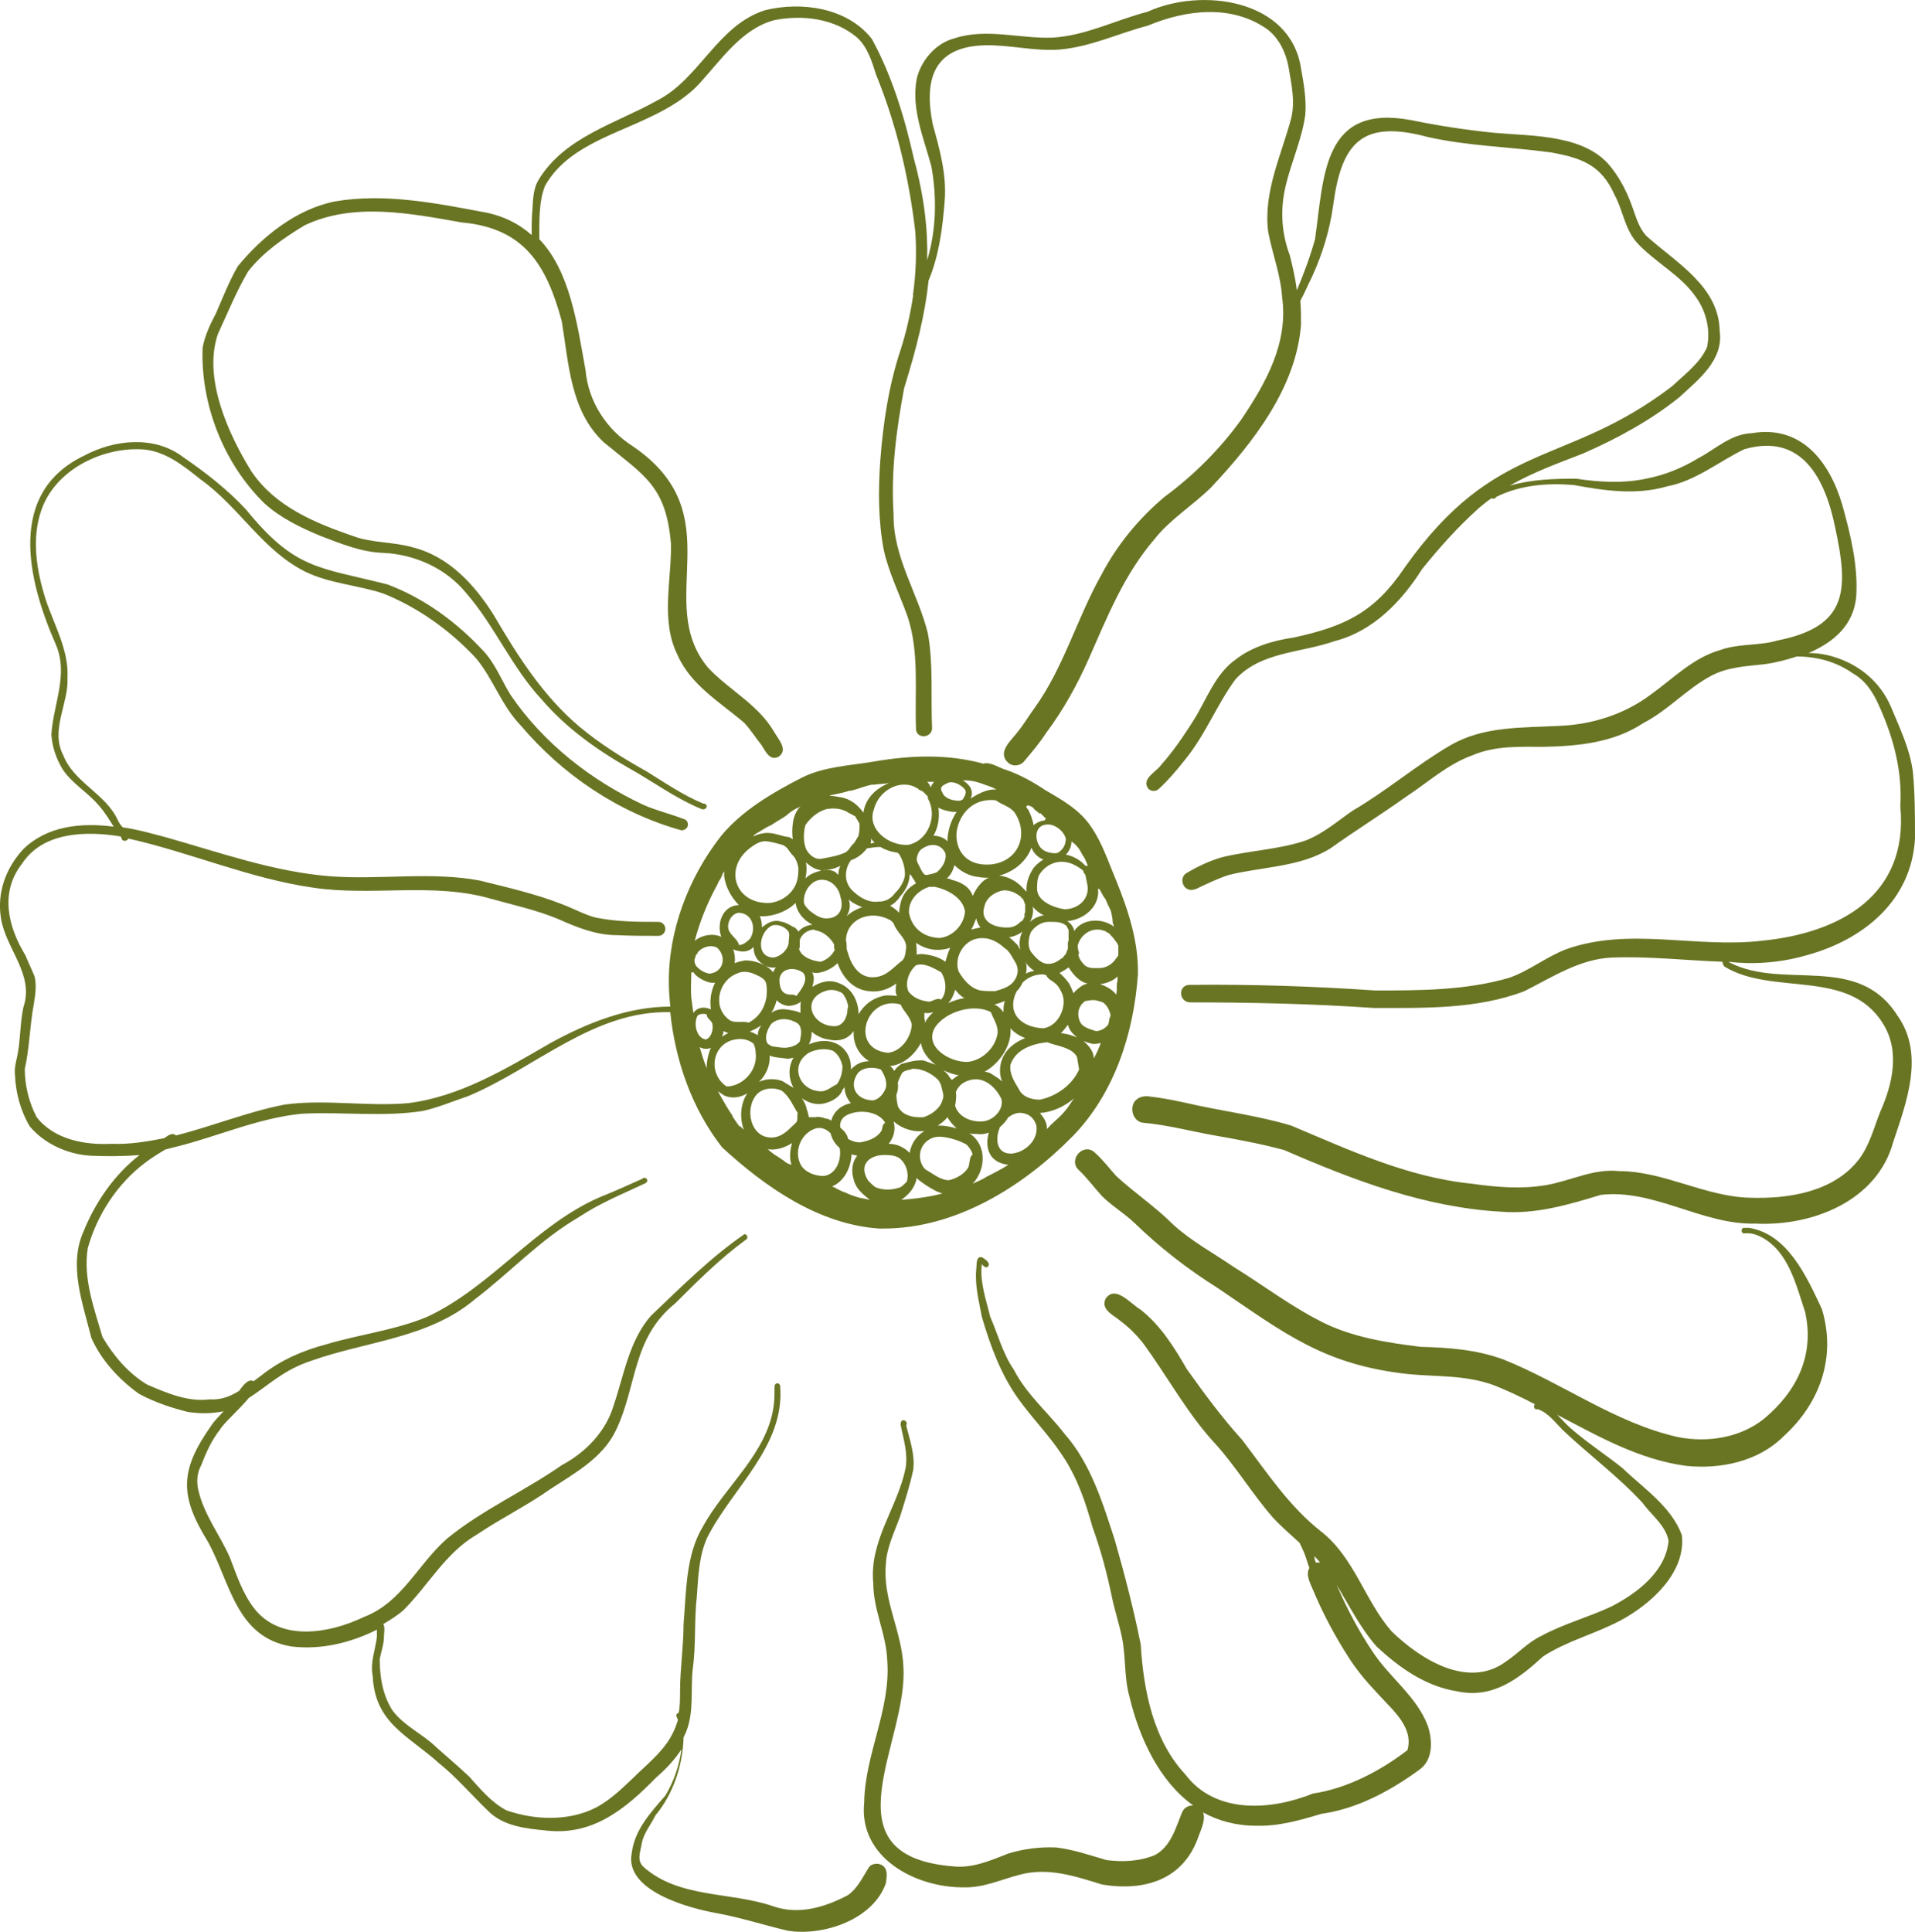 <?xml version="1.0" encoding="UTF-8"?><svg id="Ebene_2" xmlns="http://www.w3.org/2000/svg" viewBox="0 0 273.54 275.92"><defs><style>.cls-1{fill:#6a7524;}</style></defs><g id="Ebene_2-2"><g><path class="cls-1" d="M247.04,137.47l-.1-.1c3.2,.4,7.2,.2,11-.9,8.2-2.2,15.1-7.8,15.6-16.7,0-3.2,0-6.4-.3-9.5-.4-3.2-1.8-6.1-3-9-1.6-4-5-6.7-9.2-7.7-.9-.2-1.8-.3-2.7-.3,3.5-1.5,6.4-3.9,6.8-8,.3-4.4-.8-8.9-2-13.2-1.8-6.1-5.8-11.4-12.9-10.2-3,.1-5.2,2.3-7.7,3.6-2.3,1.4-4.8,2.4-7.4,2.9-3.3,.7-6.7,.5-10,0-3.2,0-6.4,.1-9.5,1,3.3-1.9,6.9-3.2,10.5-4.6,4.8-2.1,9.6-4.7,13.7-8,2.7-2.5,6.4-5.3,5.8-9.5-.1-6.4-6.3-9.8-10.5-13.6-1-1.1-1.4-2.5-1.9-3.9-.7-2-1.6-3.9-2.9-5.6-3.6-5-11.3-4.7-16.9-5.2-4-.4-7.9-1-11.8-1.8-12.7-2.4-12.5,7.8-13.8,17-.7,2.5-1.6,4.9-2.6,7.3-.2-1.7-.6-3.4-1-5-1.2-3.2-1.4-6.5-.6-9.9,.8-3.4,2.3-6.6,2.8-10.1,.2-2.2-.2-4.5-.6-6.7-1.5-9.9-14.2-11.6-21.9-8.1-4.6,1.2-8.8,3.4-13.5,3.7-4.7,.2-9.5-1.4-14.1,.1-2.7,.7-4.8,3.2-5.4,5.8-.8,4.3,1,8.4,2.1,12.5,.8,4.4,.7,9.1-.6,13.4,.1-4.4-.4-9-1.9-14.5-1.3-5.8-3.1-11.8-6-17.1-3.5-4.5-10.1-5.4-15.3-4.1-6.8,2.2-9.3,9.8-15.4,12.9-5.9,3.3-13.2,5.2-16.9,11.3-.8,1.3-.8,2.9-.9,4.4-.1,1.1-.1,2.3-.1,3.5-1.8-1.6-4.1-2.8-7-3.3-6.9-1.3-14.1-2.7-21.1-1.5-5.5,1.1-10.4,5-13.9,9.3-1.2,2.1-2.1,4.4-3.1,6.7-.8,1.5-1.6,3.2-1.9,4.9-.3,8.1,3,16.5,8.8,22.2,2.3,2.1,5.2,3.5,8.1,4.7,2.9,1.1,5.8,2.3,8.9,2.4,4.5,.2,9,2.2,11.9,5.8,4,4.6,6.5,10.6,10.7,15.1,3.5,4.1,8,7.3,12.6,9.9,3.4,1.9,6.6,4.3,10.3,5.8,.8,.2,1-.8,.2-.8-2.9-1.2-5.5-3-8.1-4.6-3.4-1.9-6.6-3.9-9.6-6.4-5.2-4.4-8.8-10.1-12.2-15.9-2.7-4.3-6.4-8.4-11.6-9.7-2.8-.8-5.8-.6-8.5-1.6-5.5-1.9-11.1-4.2-14.5-9.2-3.3-5.3-7-13.4-4.8-19.7,1.4-3,2.6-6,4.3-8.9,2.1-2.7,5.1-4.8,8.1-6.6,7-3.3,15-1.7,22.4-.4,8.9,.8,12.1,6,14.3,14.1,1,6,1.2,12.8,6,17.3,5.8,4.8,8.9,6.2,9.6,14.5,.1,5.2-1.5,10.9,.9,15.8,1.9,4.4,6.1,6.8,9.6,9.8,.9,1,1.6,2.1,2.4,3.1,.6,.9,1.2,2.4,2.5,1.7,1.4-1-.1-2.5-.7-3.6-2.3-3.9-6.4-5.9-9.4-9.1-7.9-9.5,3.6-21.8-10.7-31.6-3.8-2.4-6.4-6.4-6.8-10.9-1.2-6.6-2.2-14.1-6.6-18.7,0-2.5-.1-5.3,.8-7.6,3-5.4,9.5-7.2,14.7-9.7,2.8-1.3,5.6-2.9,7.6-5.2,3-3.3,5.9-7.6,10.5-8.8,4.1-.8,8.6-.2,11.8,2.5,1.5,1.4,2.1,3.4,2.7,5.3,2.9,7.1,4.7,14.7,5.6,22.4,.2,2.9,.1,5.9-.3,8.8,0,.1-.1,.2,0,.3-.4,2.7-1,5.3-1.8,7.8-1.7,5.1-2.5,10.5-2.9,15.8-.3,4.3-.3,8.6,.5,12.8,.7,3.2,2.3,6.4,3.4,9.5,1.7,5.1,1,10.7,1.2,16,0,1.5,2.2,1.4,2.3,0-.2-4.5,.2-9.1-.6-13.6-1.4-5.7-5-10.9-4.9-17-.4-6.1,.4-12.1,1.5-18,1.8-5.8,3-10.6,3.5-15.4,1.5-3.6,2-7.5,2.3-11.4,.3-3.7-.7-7.3-1.7-10.9-1.3-6.4,.1-11.1,7.4-11.3,3.5-.1,7.2,.9,10.8,.6,4.4-.4,8.3-2.3,12.5-3.4,5.5-2.3,12.1-3.1,17.2,.6,1.6,1.3,2.5,3.2,2.9,5.2,.4,2.5,1,4.9,.4,7.4-1.4,5.3-4,10.5-3.3,16.2,.6,3.2,1.8,6.2,2,9.4,.9,6.5-2.3,12.2-5.8,17.4-3,4.2-6.8,8-11,11.1-3.7,3.1-6.8,6.9-9,11.1-3.5,6.2-5.4,13.3-9.6,19.1-.8,1.1-1.5,2.3-2.4,3.4-.9,1.2-3,2.9-1.3,4.4,.7,.6,1.8,.4,2.3-.3,1.1-1.3,2.2-2.6,3.1-4,2.4-3.2,4.4-6.8,6-10.4,2.7-6.1,5.1-12.2,9.5-17.3,2.3-2.9,5.5-4.8,8.1-7.4,6-6.4,12.1-14.2,12.8-23.2,0-1.1,0-2.3-.1-3.4,.6-1.1,1.1-2.3,1.7-3.5,1.5-3.3,2.5-6.6,3-10.2,1.2-9,4.2-12.2,13.5-9.7,5.8,1.3,11.7,1.4,17.6,2.2,4.4,.8,7.2,1.8,9.1,6.1,1.2,2.2,1.4,4.7,3.1,6.7,2.6,2.9,6.4,4.7,8.6,8,1.4,2,2,4.6,1.5,7-1,2.3-3.2,3.9-5,5.6-15.3,11.7-25.1,7.4-38.2,25.9-4.3,6.4-8.5,8.4-15.9,10-2.8,.4-5.9,1.3-8.2,3.1-3,2.1-4.2,5.8-6.1,8.8-1.4,2.2-2.9,4.4-4.6,6.3-.7,1-2.9,2-1.8,3.4,.4,.4,1.1,.4,1.5,0,1.3-1.2,2.5-2.6,3.6-4,3-3.6,4.6-7.9,7.3-11.6,3.6-4,9.4-3.8,14.2-5.5,5.5-1.4,9.6-5.7,12.5-10.3,2.5-3.1,5.1-6,8.1-8.7,.6-.5,1.2-1,1.8-1.4,.2,.1,.5,.1,.7-.2,3.4-1.7,7.3-2,11-1.7,4.4,.8,8.9,1.5,13.4,.2,4.1-.8,7.3-3.5,11-5.3,8.3-2.4,11.6,4.3,13,11.2,1.9,8.8,1.9,14.1-8.2,16.1-2.6,.8-5.6,.4-8.3,1.4-3.8,1.1-6.6,4-9.8,6.3-3.7,2.8-8.3,4.3-13,4.5-5.4,.3-10.9,0-15.7,2.8-4.8,2.8-9.1,6.5-13.9,9.3-2.2,1.5-4.2,3.3-6.8,4.3-3.9,1.3-8,1.4-12,2.4-1.7,.5-3.4,1.3-4.9,2.2-1,.5-.8,2.1,.3,2.4,.3,.1,.7,0,1-.1,1.5-.7,3.1-1.5,4.7-2,4.8-1.2,10.2-1.1,14.5-3.8,3.5-2.5,7.2-4.8,10.7-7.3,3.2-2.1,6-4.7,9.6-6,3.3-1.4,6.8-1.2,10.2-1.2,4.9-.1,10-.6,14.2-3.4,3.5-1.8,6.1-4.8,9.6-6.7,2.4-1.3,5-1.4,7.7-1.7,1.5-.2,3.1-.6,4.6-1.1,2.8,0,5.6,.7,8,2.4,1.8,1,2.9,2.7,3.7,4.5,2.1,4.6,3.4,9.4,3.1,14.5,1.2,12.7-8.6,18.1-19.8,19.2-9.3,1.1-18.9-2-27.9,1.2-2.9,1.1-5.3,3.1-8.2,4.1-6.2,1.8-12.7,1.8-19.1,1.8-8.8-.6-17.7-.9-26.5-.8-1.7,0-1.6,2.4,0,2.5,8.8,0,17.6,.2,26.3,.8,7.2,0,14.7,.2,21.5-2.4,4-2,7.9-4.6,12.5-4.8,5.2-.2,10.5,.4,15.8,.6,0,.2,.1,.5,.3,.7,6.9,4.2,17.7,.2,22.6,8.1,2.5,3.9,1.4,8.7-.4,12.7-.9,2.3-1.5,4.7-3,6.7-3.6,4.7-10.1,5.7-15.7,5.5-6.4-.2-12.2-3.8-18.6-3.8-3.6-.4-6.9,1.4-10.4,2-3.5,.6-7.1,.3-10.6-.2-9.1-.9-17.5-4.8-25.8-8.3-5-1.5-10.2-2.1-15.3-3.3-1.8-.4-3.5-.7-5.3-.9-.5,0-1,.1-1.4,.4-1.3,.9-.7,3.3,.9,3.4,3.4,.3,6.7,1.2,10.1,1.8,3.4,.6,6.7,1.2,10,2.1,9.9,4.3,20.1,8.2,31,8.8,4.9,.4,9.6-1,14.2-2.4,7.6-.9,14.5,4.3,22.1,4.1,8.1,.4,17.4-3.2,19.7-11.7,1.9-5.7,4.5-12.5,.6-18-5.7-9-16.2-3.6-24-7.6Z"/><path class="cls-1" d="M249.84,175.37h-.7c-.5,0-.5,.8,0,.8,.9-.1,1.6,.1,2.4,.5,3.9,2,5,6.8,6.3,10.7,1.4,6.2-1.2,11.4-5.9,15.3-3.4,2.7-8,3.4-12.2,2.6-9-2-16.5-7.7-25-11.1-3.8-1.4-7.8-1.7-11.8-1.8-4.9-.6-10-1.4-14.4-3.7-4.3-2.2-8.1-5.1-12.3-7.7-2.9-2-6.1-3.7-8.7-6.1-2.5-2.5-5.5-4.5-8.1-6.9-.9-1-1.8-2.2-3-3.3-1.6-1.6-3.9,.9-2.4,2.4,1.2,1.1,2.2,2.5,3.4,3.8,1.3,1.3,3.1,2.4,4.5,3.7,3.7,3.6,7.7,6.7,12,9.4,9.6,6.5,15.2,11,27.3,12.3,4.2,.4,8.1,.1,12.2,1.6,2,.8,3.9,1.7,5.8,2.7-.3,.3,0,.9,.4,.7,1.5,.5,2.5,1.9,3.6,3,3.7,3.5,7.9,6.6,11.4,10.4,1.2,1.7,3.3,3.2,3.7,5.4-.4,4.4-4.5,7.5-8.2,9.4-3.2,1.5-6.9,2.5-10,4.2-1.9,.9-3.3,2.5-5.1,3.7-5.4,3.9-12.2-.4-16.3-4.4-3.8-4.4-5.3-10.5-10-14.2-4.6-3.6-7.8-8.5-11.3-13.1-2.9-3.2-5.4-6.6-7.9-10.1-1.8-3.1-3.7-6.2-6.6-8.5-1.4-.8-3.6-3.6-5-1.6-.8,1.6,1.2,2.4,2.1,3.2,1.2,.9,2.2,1.9,3.1,3,3.5,4.7,6.4,10.2,10.5,14.6,2.9,3.2,5.3,7.2,8.2,10.5,1.2,1.3,2.5,2.4,3.8,3.6,.2,.4,.4,.9,.6,1.3,.3,.7,.5,1.5,.8,2.3-.7,1,.4,2.7,.8,3.8,1.3,3,2.9,6,4.7,8.8,1.3,2.1,2.9,3.9,4.6,5.7,1.9,2.1,4.8,4.5,3.9,7.7-3.9,3-8.7,5.5-13.5,6.2-5.9,2.4-13.9,3-18.2-2.7-4.6-4.9-6-12-6.4-18.6-1-5-2.3-10-3.7-14.9-1.7-5.2-3.4-10.9-7.2-15.2-2.4-3.1-5.4-5.6-7.2-9.1-1.6-2.3-2.3-5.1-3.4-7.6-.6-2.5-1.5-4.9-1.2-7.5,.2,.2,.6,.7,.9,.3,.4-.5-.5-1.1-.9-1.3-.9-.2-.7,1.2-.8,1.8-.2,2.3,.4,4.5,.8,6.7,1.2,4.1,2.7,8.2,5.2,11.7,2,2.8,4.4,5.2,6.3,8.1,2.1,3.1,3.3,6.6,4.3,10.2,1.2,3.3,2.1,6.7,2.8,10.1,.4,1.9,1,3.7,1.4,5.6,.6,2.8,.3,5.8,1.1,8.6,1.4,5.9,4.3,12.1,9.1,15.5-.7,0-1.3,.3-1.6,1-.9,2.2-1.6,4.9-3.9,6.1-2.2,.9-4.6,1-6.9,.7-2.4-.7-4.7-1.5-7.2-1.8-2.3-.1-4.7,.2-6.9,.9-2.5,1-5.1,2.1-7.8,1.8-18.5-1.5-6.4-17.7-7.1-28.5-.2-5.1-3-9.6-2.5-14.7,.1-2.3,1.2-4.5,2-6.7,.7-2.2,1.4-4.4,1.9-6.7,.3-2.2-.5-4.3-1-6.4,.2-.2,0-.7-.3-.7-.4-.1-.5,.3-.5,.6,.4,2.1,1.1,4.1,.7,6.3-1.2,5.7-5.2,10.3-4.6,16.4,0,3.8,1.9,7.3,2,11.1,.5,6.9-3.2,13.3-3.3,20.2-.8,7.8,7.2,12.1,14.1,12.1,2.9,.1,5.4-1.1,8.1-1.8,4.1-1.1,7.9,.2,11.8,1.4,6.1,1,11.7-.7,13.8-7,.4-1,1-2.4,.6-3.3,2.2,1.2,4.7,1.9,7.6,1.9,3.2,.1,6.3-.8,9.3-1.7,5.1-.7,9.9-3.3,14-6.3,2-1.4,1.9-4.2,1.2-6.3-1.6-4.2-5.5-6.9-7.9-10.6-2-3-3.7-6.2-5.1-9.5,1.8,3,3.4,6.2,5.7,8.8,3.2,3,7,5.7,11.5,6.4,5.1,1.1,8.8-1.8,12.3-5,3.4-2.2,7.4-3.2,11-5.1,4.3-2.3,9.4-6.8,8.8-12.2-1.5-4.1-5.5-6.7-8.5-9.6-2.4-1.9-5-3.6-7.3-5.6-.7-.6-1.3-1.3-2-2,5.9,3.1,11.7,6.4,18.4,7.3,4.9,.5,10.3-.6,13.9-4.2,5.2-4.7,7.6-11.3,5.5-18.2-2.2-4.7-4.9-10.7-10.4-11.6Zm-61.9,47.8c-.1-.3-.2-.6-.2-.9,.3,.3,.6,.6,.8,.9h-.6Z"/><path class="cls-1" d="M125.94,266.37c-.6-.3-1.4-.2-1.8,.3-.9,1.4-1.6,3-3,4-3.2,1.7-7,2.9-10.7,1.6-6.1-2.1-13.4-1.1-18.5-5.6-1-.9-.5-2.1-.3-3.2,.2-1.5,1.3-2.8,2-4.2,2.5-3,3.9-7.1,4-11.1,.1-.3,.3-.6,.4-.9,1.1-2.8,.6-5.9,.9-8.8,.5-3.5,.2-7,.6-10.5,.2-2.8,.3-5.8,1.5-8.4,3.6-7.1,11.1-13,10.4-21.6,0-.2-.2-.4-.4-.4s-.4,.2-.4,.4c0,.9,0,1.8-.1,2.6-.8,6.9-6.9,11.6-10.1,17.4-2.5,4.1-2.4,9.3-2.8,14,0,3.2-.5,6.4-.5,9.6,0,1,0,2.1-.2,3.1-.2,0-.4,.2-.3,.5,.1,.2,.1,.3,.2,.5-.2,.6-.4,1.2-.7,1.8-1.1,2.3-3.1,4-4.9,5.7-1.9,1.8-3.7,3.7-6.1,5-3.9,2-8.8,1.8-12.8,.4-2.1-1.1-3.7-3-5.3-4.8-1.5-1.4-3-2.7-4.6-4.1-2-2-4.7-3.1-6.4-5.4-1.4-2.2-1.8-4.8-1.8-7.3,.2-1.1,.6-2.1,.6-3.2,0-.5,.2-1.4-.1-1.8,1-.6,2-1.2,2.9-2,3.6-3.6,6-8.2,10.5-10.8,3.4-2.3,7.1-4.1,10.5-6.5,3.5-2.3,7.4-4.4,9.3-8.3,3.1-6.4,2.3-13.2,8.5-18.2,3.2-3.2,6.4-6.4,10.1-9.1,.4-.2,.2-.8-.2-.8-4.8,3.3-9.1,7.6-13.4,11.7-3.1,3.6-3.8,8.4-5.3,12.8-1.1,3.7-4,6.7-7.4,8.5-5.3,3.7-11.4,6.4-16.4,10.5-4.2,3.7-6.4,9.1-11.9,11.2-4.8,2.3-11.8,3.6-15.6-1.2-1.7-2.2-2.5-4.7-3.5-7.3-1.4-3.2-3.7-6.1-4.5-9.6-.3-1.2-.2-2.5,.4-3.6,.7-1.8,1.5-3.6,2.7-5.1,.4-.8,2.7-2.8,4.1-4.5,2.7-1.7,4.9-4,8.9-5.3,7.8-2.8,16.8-3.2,23.4-8.8,5-3.8,9.3-8.5,14.8-11.7,3-2,6.2-3.3,9.4-4.8,.2-.1,.4-.2,.4-.4,.1-.4-.5-.6-.7-.3-2,.9-4,1.8-6,2.6-9.3,4-15.5,12.8-24.7,17.1-4.5,1.9-9.6,2.5-14.3,3.9-3.4,.9-6.5,2.2-9.3,4.4-.4,.3-.8,.6-1.2,.9-.8-.4-1.5,.6-2.1,1.4-1.3,.8-2.6,1.3-4.2,1.2-3.1,.4-6.1-.9-8.9-2.1-2.7-1.6-4.8-4.1-6.4-6.8-1.2-4.1-2.8-8.4-2.1-12.7,1.3-4.7,4.2-9.2,8.2-12.2,.9-.7,1.9-1.3,2.9-1.9,.5-.1,1.1-.3,1.6-.4,6-1.5,11.7-4.1,17.9-4.7,5.8-.3,11.6,.5,17.3-.4,2.2-.5,4.3-1.4,6.4-2.1,9.6-4,18-12.3,28.9-12,.7,6.9,3.1,13.8,7.4,19.3,6.2,5.7,13.8,11,22.4,11.6h.7c10.3,0,19.9-6,26.9-13.1,6-6.1,8.8-14.7,9.4-23.2,.1-4.7-1.4-9.2-3.1-13.4-1.1-2.6-2-5.4-3.6-7.7-1.6-2.4-4.1-3.8-6.5-5.2-1.8-1.2-3.6-2.2-5.6-2.9-1.1-.3-2.2-1.2-3.3-.9-5.1-1.4-10.4-1.2-15.6-.3-3.5,.6-7.1,.7-10.3,2.3-4.1,2.1-8.6,4.7-11.6,8.4-4.6,5.9-7.5,13.5-7.4,21,0,1.1,.1,2.2,.2,3.3-6,0-11.8,2.3-17.1,5.2-6.4,3.7-13,7.7-20.4,8.6-5.9,.5-11.8-.6-17.6,.2-5.2,1-10.3,3.1-15.5,4.4-.4-.4-1-.1-1.4,.2-.1,.1-.2,.1-.3,.2-2.5,.5-5,.9-7.5,.8-3.8,.2-8.2-.6-10.7-3.8-1.1-2.1-1.7-4.5-1.7-6.9,.7-3.1,.7-6.2,1.3-9.3,.2-1.3,.4-2.6,.1-3.9-.4-1-.9-2-1.3-3-2.5-4.1-3.7-9-.5-13.1,3-4.6,9.2-4.7,14.1-3.9,0,.1,.1,.1,.1,.2,.1,.6,.8,.5,1,.1,8.9,2,17.3,5.7,26.3,7,8.5,1.3,17.2-.8,25.5,1.6,3.2,.9,6.5,1.6,9.6,2.9,2.7,1.2,5.4,2.3,8.4,2.3,2,.1,4,.1,5.9,.1,.6,0,1-.5,1-1,0-.6-.5-1-1-1-3,0-5.8,0-8.9-.6-1.6-.4-3.2-1.3-4.8-1.9-3.8-1.5-7.8-2.4-11.8-3.4-6.9-1.3-14.2-.1-21.2-.6-8.1-.6-15.9-3.4-23.7-5.6-1.9-.5-4-1.1-6.1-1.4-.3-.3-.5-.6-.7-1-1.7-3.8-6.3-5.4-7.8-9.3-1.9-3.6,.8-7.4,.6-11.1,.2-3.9-1.9-7.5-3.1-11.1-1.3-4.1-2.1-8.7-.6-12.9,2-5.6,8.4-8.8,14.1-8.6,3.4,.1,6.1,2.3,8.6,4.3,5.5,3.9,8.9,10.2,15,13.2,3.5,1.7,7.5,1.9,11.1,3.1,5,2,9.6,5.3,13.3,9.3,2.4,2.9,3.6,6.7,6.3,9.5,6,7.1,14,12.5,22.9,15,.4,.1,.9-.2,1-.6,.1-.4-.1-.9-.6-1-1.8-.7-3.9-1.2-5.7-2-7.5-3.5-14.3-8.8-19-15.7-1.3-2.1-2.2-4.5-3.9-6.3-3.8-4.1-8.4-7.5-13.7-9.5-9.9-2.5-13.2-2.1-20.2-10.7-2.7-2.9-5.8-5.3-9-7.5-4.1-3.1-9.8-2.5-14.1-.2-11.1,5.3-8.1,17.8-4.1,26.9,1.9,4.3-.3,8.5-.6,12.9,.1,1.8,.7,3.5,1.6,5,1.4,2.1,3.6,3.3,5.2,5.2,.8,.9,1.4,1.9,2.1,3-4.7-.6-9.5-.1-12.9,3.2-2.5,2.7-3.8,6.2-3.2,9.9,.7,4.4,4.8,8,3.2,12.7-.5,2.3-.4,4.8-.9,7.1-.2,.8-.4,1.7-.3,2.6,.1,2.5,.8,5.1,2.1,7.3,2.1,2.5,5.4,4,8.7,4.2,2.3,.1,4.6,.1,7-.1-3.6,2.8-6.3,6.7-8,10.9-2.2,4.9-.1,10.3,1.1,15.2,1.4,3.2,4,6,6.8,8,2.2,1.2,4.6,2,7,2.6,2,.3,3.6,.2,5.1-.1-.6,.7-1.3,1.3-1.8,2.1-4.5,6.4-4.5,10-.4,16.6,3.2,5.9,4,13.6,11.9,14.9,4.2,.5,8.4-.5,12.2-2.4v1c-.2,1.8-1,3.7-.6,5.6,.3,6.8,5.1,8.5,9.5,12.5,2.5,2,4.6,4.5,7,6.8,2.2,2.2,5.4,2.5,8.4,2.8,6.6,.7,11.2-3.1,15.6-7.6,1.4-1.2,2.6-2.5,3.6-4-.3,2.3-1.1,4.6-2.3,6.6-2.1,2.4-4.4,4.9-4.8,8.2-1.1,5.4,8.2,7.9,12.2,8.6,3.3,.6,6.7,1.7,10.1,2.5,5.1,.8,12.2-1.6,14-6.8,.1-.9,.4-2-.6-2.6Zm-25-113.8c-.4-1-.7-2-1-3,.6,.3,1.1,.3,1.6,.1-.4,.9-.6,1.9-.6,2.9Zm-.1-4.1c-1.4-.2-1.8-2.3-1.2-3.4,.3-.3,.9-.3,1.3-.2,0,.6,.6,.8,.8,1.3,.2,.8-.1,2-.9,2.3Zm14.3-25.3c.6,.6,1.3,1,2,1.1,.04,.04,.07,.07,.11,.1-.24,.05-.48,.12-.71,.2-.6,.2-1.1,.5-1.5,.9,.2-.8,.2-1.5,.1-2.3Zm2.5,1.13v-.03c.8,0,1.6-.2,2.4-.6-.2,.4-.3,.9-.3,1.3-.1-.1-.3-.3-.4-.4-.49-.31-1.1-.35-1.7-.27Zm0,1.37c1.2,.1,2.2,1.2,2.4,2.4,.5,1.5,0,3-1.8,3.1-1,.1-1.8-.5-2.6-1.1-.3-.3-.7-.7-.8-1.1-.2-1.6,1.1-3.5,2.8-3.3Zm8.1-4.7c.7,.4,1.5,.7,2.4,.8,.2,.1,.3,.2,.4,.4,.5,.9,.8,2,.7,3-.2,.9-.7,1.7-1.4,2.4-.5,.7-1.3,1.2-2.2,1.2h-.1c-1.4,.2-2.6-.5-3.6-1.4-1.4-1.2-1.4-3.1-.4-4.5,.9-.3,1.7-.9,2.3-1.7,.7-.1,1.3-.2,1.9-.2Zm-1.4-.5c.1-.2,.1-.4,.1-.7,.1,.2,.3,.4,.5,.6h-.1c-.2,0-.3,.1-.5,.1Zm8.4,6.2h.8c1.9,.4,4,1.6,4.3,3.5-.1,1.9-1.8,3.7-3.7,3.8-2.2-.1-3.9-1.4-4.3-3.6-.1-1.8,1.3-3.2,2.9-3.7Zm-1.8-4c.1-.6,.3-1.1,.7-1.4,.2-.1,.3-.2,.5-.3,1-.5,2.3-.4,2.9,.9,.2,1-.4,2-1.2,2.7-.4,.2-1,.3-1.4,.4-.5,.1-.7-.5-.9-.8-.2-.5-.6-1-.6-1.5Zm16.6,7c0-.09-.02-.16-.06-.22,.4,.52,.94,.96,1.66,1.32h-.3c-.7,.2-1.3,.5-1.7,.9,.3-.6,.5-1.3,.4-2Zm-.3,3.5c.5-.8,1.5-1.5,2.5-1.5h.3c.8,0,1.6,0,2.2,.5,0,0,.1,0,.1,.1q.1,.1,.1,.2t.1,.1c0,.1,0,.2,.1,.2q0,.2,0,.3v1.1c0,.1,0,.3-.1,.4v.8c0,.2-.1,.4-.2,.6,0,.1-.1,.2-.1,.3l-.1,.1s0,.1-.1,.1l-.1,.1c0,.1-.1,.1-.1,.2q-.1,.1-.2,.1c-.6,.5-1.2,.8-1.9,.8-1,0-1.7-.8-2.3-1.5-.7-.8-.6-2-.2-3Zm6.1,8.7c-.2-.5-.4-1-.7-1.5-.3-.4-.8-1-1.3-1.4,.4-.2,.9-.5,1.3-.8,.3,.5,.8,1.1,1,1.3,.5,.5,1.1,.9,1.7,1-.3,.1-.6,.2-.9,.4-.4,.3-.8,.6-1.1,1Zm.5,6.3c-.5-.2-1.1-.4-1.6-.5-.2,0-.4-.1-.7-.1,.4-.4,.7-.8,1-1.2,.2,.8,.7,1.3,1.3,1.8Zm-6.1-9.5c-.5,.1-.9,.2-1.2,.4,.1-.4,.1-.7,.1-1.1,0-.2-.1-.4-.2-.6,.3,.5,.7,.9,1.3,1.3Zm1.2,.5c.2,0,.3,.1,.5,.1,.2,.6,.9,.8,1.3,1.2,.5,.4,.7,.9,1,1.5,.7,1.9-.6,4.6-2.7,4.9-2.8-.1-5.2-1.8-4-4.9,.1-.1,.1-.3,.2-.4,.3-.3,.6-.7,.8-1.2,.8-.8,1.8-1.2,2.9-1.2Zm-5.8,15.3c-.4-.4-.9-.7-1.7-1.2-.3-.1-.6-.2-.8-.2,2.2-1.2,3.9-3.8,3.7-6.2,.5,.6,1.3,1.1,2.1,1.4-2,.8-3.6,2.3-3.6,4.7,0,.5,.1,1,.3,1.5Zm-29.8,.9c-.3-.2-.7-.4-1-.6-.2-.1-.4-.3-.7-.4-1.07-.36-2.22-.29-3.24,.15,1-.91,1.63-2.33,1.54-3.75,.7,.3,1.5,.3,2.2,.4,.4,.1,.8,0,1.2-.1-.8,1.4-.7,3,0,4.3Zm-6.2-8l.1-.1c.5-.2,1-.5,1.5-.8-.3,.4-.5,.9-.5,1.4-.3-.2-.7-.4-1.1-.5Zm5.6,2.2c-.7,.2-1.5,0-2.3-.1-.2,0-.3-.1-.5-.2,0-.1-.1-.1-.2-.1-.7-.8-.1-2.3,.5-3,1.1-.9,2.6-.7,3.7,0,.7,.6,.5,1.7,.3,2.6,0,0-.1,.1,0,0-.2,.2-.4,.4-.6,.5-.3,.1-.6,.3-.9,.3Zm-2.6-4.9c.4-.5,.6-1.1,.8-1.8,.4,.4,.9,.7,1.6,.8,.7,0,1.3-.2,1.9-.6-.1,.2-.1,.4-.1,.6v1c-.6-.3-1.4-.4-2.1-.5-.8-.1-1.5,.1-2.1,.5Zm5.4,5.7c1-.5,2.3-.7,3.4-.3,.8,.5,1.2,1.3,1.4,2.2,0,1-.3,1.9-.8,2.6-.7,.3-1.3,.9-2.1,1-3.2,.1-4.8-3.7-1.9-5.5Zm.4-3c.7,.6,1.6,1,2.4,1.1,1.7,.4,2.9-.2,3.6-1.2-.1,1.7,.6,3.3,2.2,4.3-1.1,0-2,.5-2.6,1.2,.2-2.9-2.5-5.1-6-3.6,.3-.6,.4-1.2,.4-1.8Zm2.2-5.9c.8-.2,1.5,0,2.2,.4,.3,.4,.6,.9,.7,1.4,.1,.2,.1,.4,.1,.6-.1,.2-.1,.4-.1,.6-.1,.9-.6,2-1.7,2.1-3.4,.1-5.1-4-1.2-5.1Zm-1.6,16.2c1.3,.2,3.4-.7,3.8-2,.1-.1,.2-.3,.3-.4,0,.8,.3,1.6,.9,2.3-1.5,.3-2.5,1.3-2.8,2.5-.3-.2-.5-.3-.8-.3-.5-.2-1-.3-1.5-.2h-.9c-.1-.5-.2-.9-.3-1.1-.1-.6-.4-1.2-.7-1.6,.6,.4,1.2,.7,2,.8Zm4.1,1.8c1.6-1.1,4.8-.9,5.8,.9-.4,.2-.4,.7-.5,1.1-.7,1.1-1.9,1.5-3.1,1.7-.6,0-1.2-.2-1.7-.5-.1-.6-.5-1.1-1.1-1.6-.1-.5,0-1.1,.6-1.6Zm4.1-2.3c-2.3,0-3.6-1.9-2.2-3.9,.8-.9,2.3-.9,3.3-.5,.5,.8,.9,1.7,.7,2.6-.3,.8-.9,1.6-1.8,1.8Zm3.9-13.7c.4,1,1.4,1.7,1.6,2.9-.1,1.8-1.5,3.8-3.4,4-5.6-.5-3.2-8.3,1.8-6.9Zm-7.5-7.3c-.1-.3-.2-.5-.2-.8,0-.4,0-.7-.1-1,0-3,3.4-4.6,6.4-2.9,.1,.1,.3,.3,.4,.4,.4,1.3,1.8,2.1,1.8,3.4-.1,.8-.1,1.7-.8,2.1-1.1,.9-2.1,2.1-3.7,2.2-2.1,.2-3.3-1.6-3.8-3.4Zm.1-7.7c.5,.5,1.2,.8,1.9,1.1-.8,.3-1.6,.7-2.2,1.3,.4-.7,.6-1.5,.3-2.4Zm18.3,5.6c1.5-.3,2.8,.3,3.9,1.3,.8,.5,1.1,1.3,1.6,2.1,.5,.8,.4,1.8-.1,2.5-.6,1-1.8,1.3-2.8,1.6-.7,0-1.4,0-2.1-.1-1.4-.3-2.4-1.5-3.1-2.7-.7-1.9,.6-4.3,2.6-4.7Zm-.8-1.3c.3-.5,.5-1.1,.7-1.6,.1,.5,.3,.9,.6,1.3-.5,.1-.9,.2-1.3,.3Zm7,2.9c-.1-.2-.3-.5-.4-.7-.4-.4-.8-.8-1.2-1.1,.7-.1,1.4-.4,1.9-.8-.4,.8-.5,1.7-.3,2.6Zm-12.2,11.1c1.5-2.3,5.6-3.5,8-2.2,.4,1.1,1.2,2.1,.9,3.3-.4,1.9-2.2,3.6-4.2,3.8-2.5,.1-6.3-2.1-4.7-4.9Zm3.4,6.8c-.4,.2-.7,.5-1,.7,0-.1-.2-.3-.3-.4-.2-.4-.5-.7-.9-1,.7,.3,1.4,.6,2.2,.7Zm-3.3-1.5c-.6-.2-1.2-.4-1.7-.6-1.1-.1-2.1,.2-3.2,.5-.4,.3-.8,.6-1,1-.2-.3-.3-.5-.6-.7,1.9-.2,3.5-1.6,4.4-3.3,.2,1.2,1,2.3,2.1,3.1Zm-1.6-6.6v-.8c.5,.1,.9,0,1.3-.1-.4,.3-.7,.7-1,1.1-.1,.2-.1,.3-.2,.4,0-.2,0-.4-.1-.6Zm10.2-1.9c-.1,0-.1-.1-.2-.1,.5-.1,1-.3,1.5-.5-.2,.5-.2,1.1-.2,1.6-.3-.4-.7-.8-1.1-1Zm-4.5-1c-.8,.1-1.6,.4-2.3,.7,.5-.5,.8-1.2,1-1.9,.4,.5,.8,.9,1.3,1.2Zm-2.7-5.2c-.9-.7-2.2-1-3.3-1.1-.3,0-.6,0-.8,.1,0-.6,0-1.2-.1-1.7,.9,.6,1.9,1,3.1,1,.6,0,1.3-.1,1.8-.3-.3,.6-.5,1.3-.7,2Zm-.6,1.5c.7,1.1,.9,2.8,0,3.9-.6-.3-1.1,.2-1.7,.3-1.1-.1-2.3-.5-3-1.5-.5-1.3,.1-2.8,1.1-3.7,1.2-.4,2.5,.4,3.6,1Zm-6.8,21.3c.9,.8,2.1,1.3,3.3,1.4h1.1c-1.1,.6-1.9,1.8-2.1,3.1-.7-.7-1.7-1.3-3-1.3,.8-1,1-2.1,.7-3.2Zm4.3-.6c-1.4,.1-3.1-.2-3.7-1.6-.1-.5-.2-1-.2-1.6,.2-.5,.3-1.1,.2-1.7,.1-.4,.3-.8,.5-1.2,.2-.5,.8-.6,1.3-.7q.1,0,.2-.1c1.4-.1,2.8,.6,3.8,1.6,.2,.3,.3,.5,.4,.8,.1,.6,.5,1.4,.2,2-.3,1.2-1.5,2.1-2.7,2.5Zm3.4,0c.3,.6,.8,1.1,1.3,1.6-.7-.2-1.6-.4-2.4-.4h-.3c.5-.3,1-.7,1.4-1.2Zm1.1-1.6v-.1c.1-.6,.2-1.3,.1-1.9,.4-1,1.2-1.6,2.5-1.8,1.8-.2,3.3,1.3,4,2.8,.4,1.6-1.3,3.2-2.8,3.2-1.5,.1-3.3-.6-3.8-2.2Zm10-28.6v.8c0,.1,0,.2-.1,.3v.5s0,.1-.1,.1v.1c0,.1-.1,.1-.1,.2q-.1,.1-.2,.2-.1,.1-.2,.1c-.4,.5-1.1,.8-1.7,.8-1.9,.1-4.2-.8-3.4-3.1,.3-1.2,1.5-2,2.7-2.2h.1c.8,0,1.6,.3,2.2,.8,.1,0,.2,.1,.2,.2l.1,.1c.1,0,.1,.1,.2,.2,.1,.1,.1,.2,.1,.2q0,.1,.1,.2c0,.1,0,.2,.1,.3v.2Zm-6.5-3c-.2,.2-.7,.9-1,1.6-.4-1.3-1.7-2-3-2.3-.2-.1-.4-.2-.7-.2,.6-.5,.9-1.2,1.1-1.9,.7,.7,1.6,1.3,2.8,1.6,.6,.1,1.2,.2,1.7,.2h.4c-.5,.2-.9,.5-1.3,1Zm-11.3,2.6c-.1,.5-.2,.9-.2,1.4-.4-.4-.9-.8-1.3-1,.6-.3,1.1-.8,1.5-1.4,.8-.9,1.3-2,1.3-3.1,.2,.1,.3,.3,.4,.5,.2,.2,.3,.5,.5,.8-1.1,.6-1.9,1.5-2.2,2.8Zm-4.5,12.6c1.5,.2,2.8-.3,3.9-1.1-.1,.4-.1,.7-.1,1.1,0,.3,.1,.5,.2,.7-.5-.1-1.1-.1-1.6-.1-1.8,.3-3.1,1.3-3.9,2.7,0-1.8-.9-3.7-2.7-4.4-1.3-.6-2.7-.3-3.9,.5,.1-.4,.2-.8,.2-1.2,0-.3-.1-.6-.2-.9,.2,.1,.4,.1,.7,.1,1-.1,2.1-.6,2.9-1.4,.7,2,2.2,3.8,4.5,4Zm-7.7-8.7c1.2,.2,2.1,1,2.7,2v.3c0,.2,0,.3,.1,.5-.4,.8-1.1,1.4-2,1.7-1.1-.1-2.7-.6-3.1-1.8,.1-.2,.1-.4,.1-.6v-.7c.3-.9,1.1-1.4,2-1.5,.1,0,.1,.1,.2,.1Zm-1.7,6.1c.8,1-.3,2.4-1,3.3-.1-.1-.3-.2-.5-.2-.3,0-.6,0-.9-.1-.9-.3-1-1.3-1-2.1,.2-1.7,2.3-1.8,3.4-.9Zm-2.1-4.2c-.2,1-1.2,1.9-2.2,2-2.6-.1-2-3.8-.1-4.6,.8-.2,1.8,.2,2.3,.9,.2,.5,0,1.1,0,1.7Zm-3.6,3c.6,.4,1.2,.5,1.8,.4-.2,.2-.3,.5-.4,.7-.9-1.1-2.6-1.7-4-1.7-.5,.1-1,.2-1.5,.4,.1-.7,0-1.3-.2-2,.2,.1,.3,.2,.5,.2,1,.3,1.8,.1,2.4-.5,0,1,.4,1.9,1.4,2.5Zm-1.9-3.7c-.3,.3-.8,.8-1.4,.9h-.2c-.1-.8-1.3-1.4-1.5-2.3-.2-1,.5-2.2,1.5-2.3,2,.1,2.5,2.3,1.6,3.7Zm-1.9,5c.8-.4,1.6-.3,2.4,0,.6,.3,1.6,.6,1.8,1.4,.4,2.2-.4,4.5-2.5,5.6-.9-.3-2.1,.2-2.9-.5-2.3-1.8-1.4-5.5,1.2-6.5Zm-1.2,8.5c-.3,.1-.6,.3-.9,.5,.1-.3,.2-.5,.2-.8,.2,.1,.4,.2,.7,.3Zm1,.9c1.1-.2,2,.1,2.6,.6,.2,.4,.3,.9,.3,1.3,.3,2.3-1.5,4.5-3.8,4.8h-.4c-.4-.3-.7-.6-1-1-1.5-2.2-.4-5.3,2.3-5.7Zm1.2,12.9l-.5-.5c-.1,0-.2,0-.2-.1-.1-.1-.2-.3-.3-.4-.1-.2-.3-.4-.4-.6,0,0,0-.1-.1-.1,0-.1-.1-.1-.1-.2v-.1c-.1-.1-.1-.2-.2-.3-.1-.1-.1-.2-.2-.3-.2-.3-.3-.5-.5-.8-.4-.7-.8-1.4-1.2-2.1,.3,.2,.6,.4,.9,.6,1.1,.5,2.3,.3,3.3-.3-1,1.5-1.1,3.5-.5,5.2Zm6.8,5c-.1,0-.2-.1-.3-.1-.3-.1-.6-.3-.8-.5-.3-.2-.6-.4-.9-.6-.4-.2-.7-.5-1-.7-.1-.1-.2-.2-.4-.3h.3c.9,.1,2.1-.2,3.2-.9-.3,1-.4,2.1-.1,3.1Zm.8-6.2c-.2,.3-.5,.5-.8,.8-.7,.7-1.6,1.5-2.8,1.5-3,.1-4-4.1-2.1-6.2,.9-.9,2.4-1,3.5-.5,1.1,.8,1.6,2.1,2.3,3.2-.1,.4,0,.8-.1,1.2Zm.4,5.9c-.8-1.9,.3-4.3,2.3-4.9,.8-.2,1.5,.1,2.1,.7,.2,.8,.6,1.5,1.3,2.1,.3,1.7-.5,3.8-2.3,4-1.3,0-2.9-.6-3.4-1.9Zm8.5,5c-.7-.2-1.3-.4-1.9-.7-.6-.2-1.2-.5-1.7-.8-.1,0-.2-.1-.3-.1,1.7-.7,2.7-2.6,2.8-4.6,.2,.1,.5,.1,.8,.2-.7,.9-.9,2.1-.5,3.4,.3,1.3,1.3,2.1,2.3,2.9-.5-.1-1-.2-1.5-.3Zm2.3-1.5c-.4-.3-.7-.6-1-.9-1.4-2.1-.1-3.6,2.1-3.7,.8,0,1.7,0,2.4,.5,1,.9,1.3,2.2,1,3.3-.3,.3-.6,.6-.9,.8-1.1,.4-2.4,.5-3.6,0Zm8.3,1.2c-1.5,.3-3.1,.5-4.6,.6,1.2-.8,2-1.9,2.2-3.1,.4,.4,.9,.7,1.3,1,.8,.5,1.6,1,2.4,1.2-.4,.1-.9,.2-1.3,.3Zm5-4.1c-.5,1-1.8,1.7-2.8,1.9-1.2,0-2.2-.9-3.3-1.5-.1-.1-.2-.2-.3-.3-1.4-2,.1-4.6,2.5-4.4,1.2,.1,2.5,.5,3.6,1.1,.4,.4,.7,.8,.9,1.4-.5,.4-.4,1.2-.6,1.8Zm2.5,1.5c-.6,.3-1.2,.6-1.9,.9,1.5-1.6,2-4.3,.6-6.2-.3-.4-.7-.8-1.1-1,.4,.1,.8,.1,1.2,.1,.5,.1,1.1,0,1.6-.2-.6,2.1,0,4.3,2.8,4.6-1.1,.7-2.3,1.3-3.5,1.9,.1,0,.2-.1,.3-.1Zm3.7-3.4c-2.3,.1-2.4-2.2-1.7-3.8,.5-.4,.9-.9,1.2-1.4,.6-.4,1.2-.7,1.9-.6,1.1,.1,1.8,.8,2.1,1.8,.3,2.1-1.6,3.8-3.5,4Zm8.8-7.8c-.2,.3-.4,.6-.6,.9-.6,.9-1.3,1.6-2.1,2.3-.3,.3-.6,.5-.8,.8-.1,0-.1,.1-.1,.1-.07,.07-.13,.13-.2,.2v-.2c0-.8-.5-1.5-1-2.1,1.7-.1,3.5-.9,4.9-2.1,0,0,0,.1-.1,.1Zm-4.8,.1c-1.2,0-2.5-.4-3-1.5-.6-1-1.4-2.2-1.2-3.5,.7-2.1,3-3,5.3-3.2q.1,0,.2,.1c1.5,.5,3.3,.7,4,2,.1,.6,.2,1.2,.3,1.8-1,2.2-3.2,3.8-5.6,4.3Zm7.7-5.9c0-1-.7-1.8-1.5-2.5,.4,.2,.8,.3,1.2,.4,.4,.1,.9,0,1.3-.1-.3,.8-.6,1.5-1,2.2Zm2.3-5.9c-.1,.3-.1,.6-.2,.9v.1c-.4,.6-1.1,1-1.8,1-1-.3-2-.6-2.3-1.4-.5-1.2-.1-2.3,.8-2.9,.3,0,.5-.1,.8-.1,.5-.1,1.1,.1,1.7,.3,.6,.4,1,1.2,1.1,1.9,0,.1-.1,.2-.1,.2Zm1-4.8c0,.6,0,1.1-.1,1.6-.5-.7-1.4-1.2-2.3-1.5,.9-.1,1.9-.5,2.5-1.1,0,.4,0,.7-.1,1Zm0-5.8c0,.1,.1,.1,.1,.2s.1,.1,.1,.2v1.4l-.1,.1c0,.1-.1,.2-.2,.3-.5,.8-1.4,1.4-2.4,1.4-.7,0-1.5,.1-2.1-.4-.4-.4-.8-.9-.9-1.5q0-.1,.1-.2c-.1-.4-.2-.7-.2-1.1,.3-1.3,1.5-2.3,2.8-2.3,.2,0,.5,0,.7,.1,.1,0,.2,.1,.4,.1,0,0,.1,0,.1,.1,.1,0,.1,.1,.2,.1,.2,.1,.4,.2,.5,.4,.2,.2,.4,.4,.6,.7,.1,.1,.2,.3,.3,.4Zm-2.7-7.7h.2c.2,.4,.4,.7,.6,1.1,.2,.2,.4,.6,.5,.9,.2,.5,.5,.9,.6,1.4s.2,.9,.2,1.4c.1,.2,.1,.4,.2,.6-1.7-1.3-4.5-1.2-5.7,.6-.1-.6-.5-1.1-1-1.4,2.4-.2,4.7-2.1,4.4-4.6Zm-4.8,2.9c-1.4-.2-3.9-1.1-3.9-2.9,0-.6,0-1.4,.3-2,.5-.8,1.2-1.4,2.1-1.7,1.5-.5,3,.1,4.2,1.1,0,.3,.2,.4,.3,.6,.1,.5,.2,1,.3,1.5,.3,2-1.4,3.4-3.3,3.4Zm1.6-9.2c.5,.5,.7,.9,.9,1.3,.1,0,.1,.1,0,0,0,.1,.1,.1,.1,.2,0-.03,0-.04,0-.05,.17,.25,.32,.5,.41,.75,.1,.2,.2,.4,.3,.7v.1h-.3c-.8-.9-1.8-1.4-2.8-1.6,.5-.5,.8-1.2,.8-1.9,.2,.2,.4,.3,.6,.5Zm-1.4-.9c0,.6-.2,1.2-.6,1.6-.3,.3-.5,.5-.9,.5-.7,0-1.6-.2-2.1-.8-.9-1.1-.9-3.2,.9-3.3,1.1-.1,2.4,.9,2.7,2Zm-5.3-4.7h.1s.1,0,.1,.1h.1q.1,0,.2,.1l.1,.1s.1,0,.1,.1l.1,.1,.1,.1s.1,0,.1,.1c-.1-.1-.2-.1-.3-.2,.3,.2,.6,.4,.8,.6,.2,0,.3,0,.3,.1l.7,.7c-.1,0-.2,.1-.2,.2-.7,.1-1.3,.4-1.6,.7-.1-.7-.4-1.5-.8-2.3-.1,0-.1-.1-.2-.2-.1-.2,.1-.4,.3-.3Zm.4,6c.3,.8,.9,1.4,1.7,1.7-.5,.3-1,.7-1.4,1.2-.8,1.2-1.1,2.4-1,3.4-.2-.2-.4-.4-.6-.6-.8-.9-2.1-1.6-3.3-1.7,2.2-.6,3.9-2.1,4.6-4Zm-2.4-5c2.1,3.2,.5,7-3.4,7.4-3.6,.3-5.1-2.1-4.9-4.6,.3-2.3,2-4.6,4.9-4.6,.3,0,.6,0,.8,.1,.8,.6,1.9,.8,2.6,1.7Zm-7-4.6c1,0,1.9,.3,2.7,.6,.6,.2,1.2,.4,1.7,.7-1.2-.1-2.4,.5-3.4,1.1-.1,.1-.2,.1-.3,.2,.5-1.1-.1-2-1.1-2.6h.4Zm-3.5,1.1c0-.3,.6-.6,1.1-.8,.8-.2,1.8,.4,2.3,1,.3,.5-.1,1-.3,1.4-.2,.1-.3,.2-.5,.2-.8,0-1.8-.2-2.3-.9-.1-.3-.4-.6-.3-.9Zm1.1,3.3c.4,.1,.7,.1,1.1,.1-.8,1.2-1.3,2.7-1.3,4.2q-.1-.1-.2-.2c-.5-.4-1.2-.6-1.8-.6,.7-1.2,.9-2.7,.7-4,.4,.2,.9,.4,1.5,.5Zm-2.1-4.2c-.2,.2-.4,.5-.5,.8-.1-.3-.3-.6-.5-.8h1Zm-2.5,.9h.1l.1,.1,.1,.1s.1,0,.1,.1h.1c.1,0,.1,.1,.2,.1s.1,.1,.2,.1c.1,.1,.2,.2,.4,.4q.1,.1,.2,.2,.1,.1,.1,.2v.2c1.4,2.4,.1,6-2.8,6.6-2.7,.2-6-2.2-4.9-5.1,.5-2,2.4-3.5,4.3-3.5,.6,0,1.2,.1,1.8,.5Zm-12.2,1c.5-.1,.9-.2,1.4-.3,.46-.09,.92-.26,1.38-.37-.02,.01-.04,.03-.08,.07,.5-.1,1-.3,1.4-.4h-.1c.5-.1,.9-.3,1.4-.4,.3-.1,.6-.1,.8-.1,.6-.1,1.3-.1,1.9-.2h.1c-2.2,.9-3.4,2.5-3.6,4.2-.8-1.1-1.9-2-3.3-2.2-.5-.1-1.1-.2-1.6-.2,.1,0,.2-.1,.3-.1Zm-3.7,4.3c.7-1.1,1.9-2,3-2.3,1.1-.2,2.3-.1,3.3,.6,.3,.1,.5,.3,.8,.4,.2,.3,.4,.7,.6,1,.1,.6,0,1.2-.1,1.8-.2,.3-.4,.7-.6,1q-.1,.1-.2,.2c-.1,.1-.3,.3-.4,.5-.2,.3-.4,.5-.7,.7-1.1,.5-2.4,.7-3.5,.9-.9,.1-1.7-.6-2.1-1.4-.4-1-.4-2.3-.1-3.4Zm1,14.2c-.8,.1-1.5,.4-2,1-.1-.2-.2-.3-.3-.4-.2-.2-.4-.3-.5-.3-.3-.2-1-.6-1.5-.7h-.1c-1-.4-2,.1-2.8,.8,0-.6-.1-1.1-.3-1.6,1.7,.1,3.8-.6,5.1-1.9,.2,1.4,1.2,2.5,2.4,3.1Zm-8.2-12.9c.5-.3,1-.6,1.5-.9,.3-.2,.6-.3,.8-.4,.7-.5,1.5-.9,2.2-1.4,.4-.4,.9-.7,1.4-1h.1c.2-.1,.3-.2,.5-.3-.6,.6-1,1.5-1.1,2.5-.1,.7-.1,1.5,0,2.2-.2-.1-.3-.2-.5-.3-1.1-.1-2-.6-3.1-.6-.7,0-1.4,.2-2.1,.5,.1-.1,.2-.2,.3-.3Zm-.5,1.8c.7-.5,1.4-.9,2.2-.8,.9,.1,1.4,.3,2.2,.5,.8,.3,.9,.9,1.5,1.5,.4,.4,.7,1.1,.8,1.8,0,.5,0,.9-.1,1.4-.3,2-2.1,3.4-4,3.6-5,.2-6.7-5.1-2.6-8Zm-5,5.6c.1-.1,.1-.2,.2-.4,.1-.3,.3-.5,.4-.7s.2-.4,.3-.7c.1-.1,.1-.2,.2-.3v.7c.2,1.5,1,3,2.1,4.1-2.4,.1-3.2,2.7-2.5,4.6l-.1-.1c-1.2-.5-2.7-.2-3.7,.6,.7-2.7,1.8-5.4,3.1-7.8Zm-3.1,10.3l.1-.1v-.1c0-.2,.1-.3,.2-.4l.1-.1v-.1c.6-.8,1.9-1.2,2.8-.7,1.4,1.3,.9,3.5-1.1,3.7-.6-.1-1.2-.4-1.6-.8-.5-.4-.6-.9-.5-1.4Zm-.5,2.1c0-.1,.1-.1,.3-.1,.4,.6,1.1,1,1.8,1.3,.3,.1,.6,.2,.9,.2h.4c-.2,.4-.4,.9-.5,1.4-.2,.8-.2,1.6-.1,2.4-1.1-.5-2-.2-2.5,.5-.1-.7-.2-1.5-.3-2.2-.1-1.2,0-2.3,0-3.5Z"/></g></g></svg>